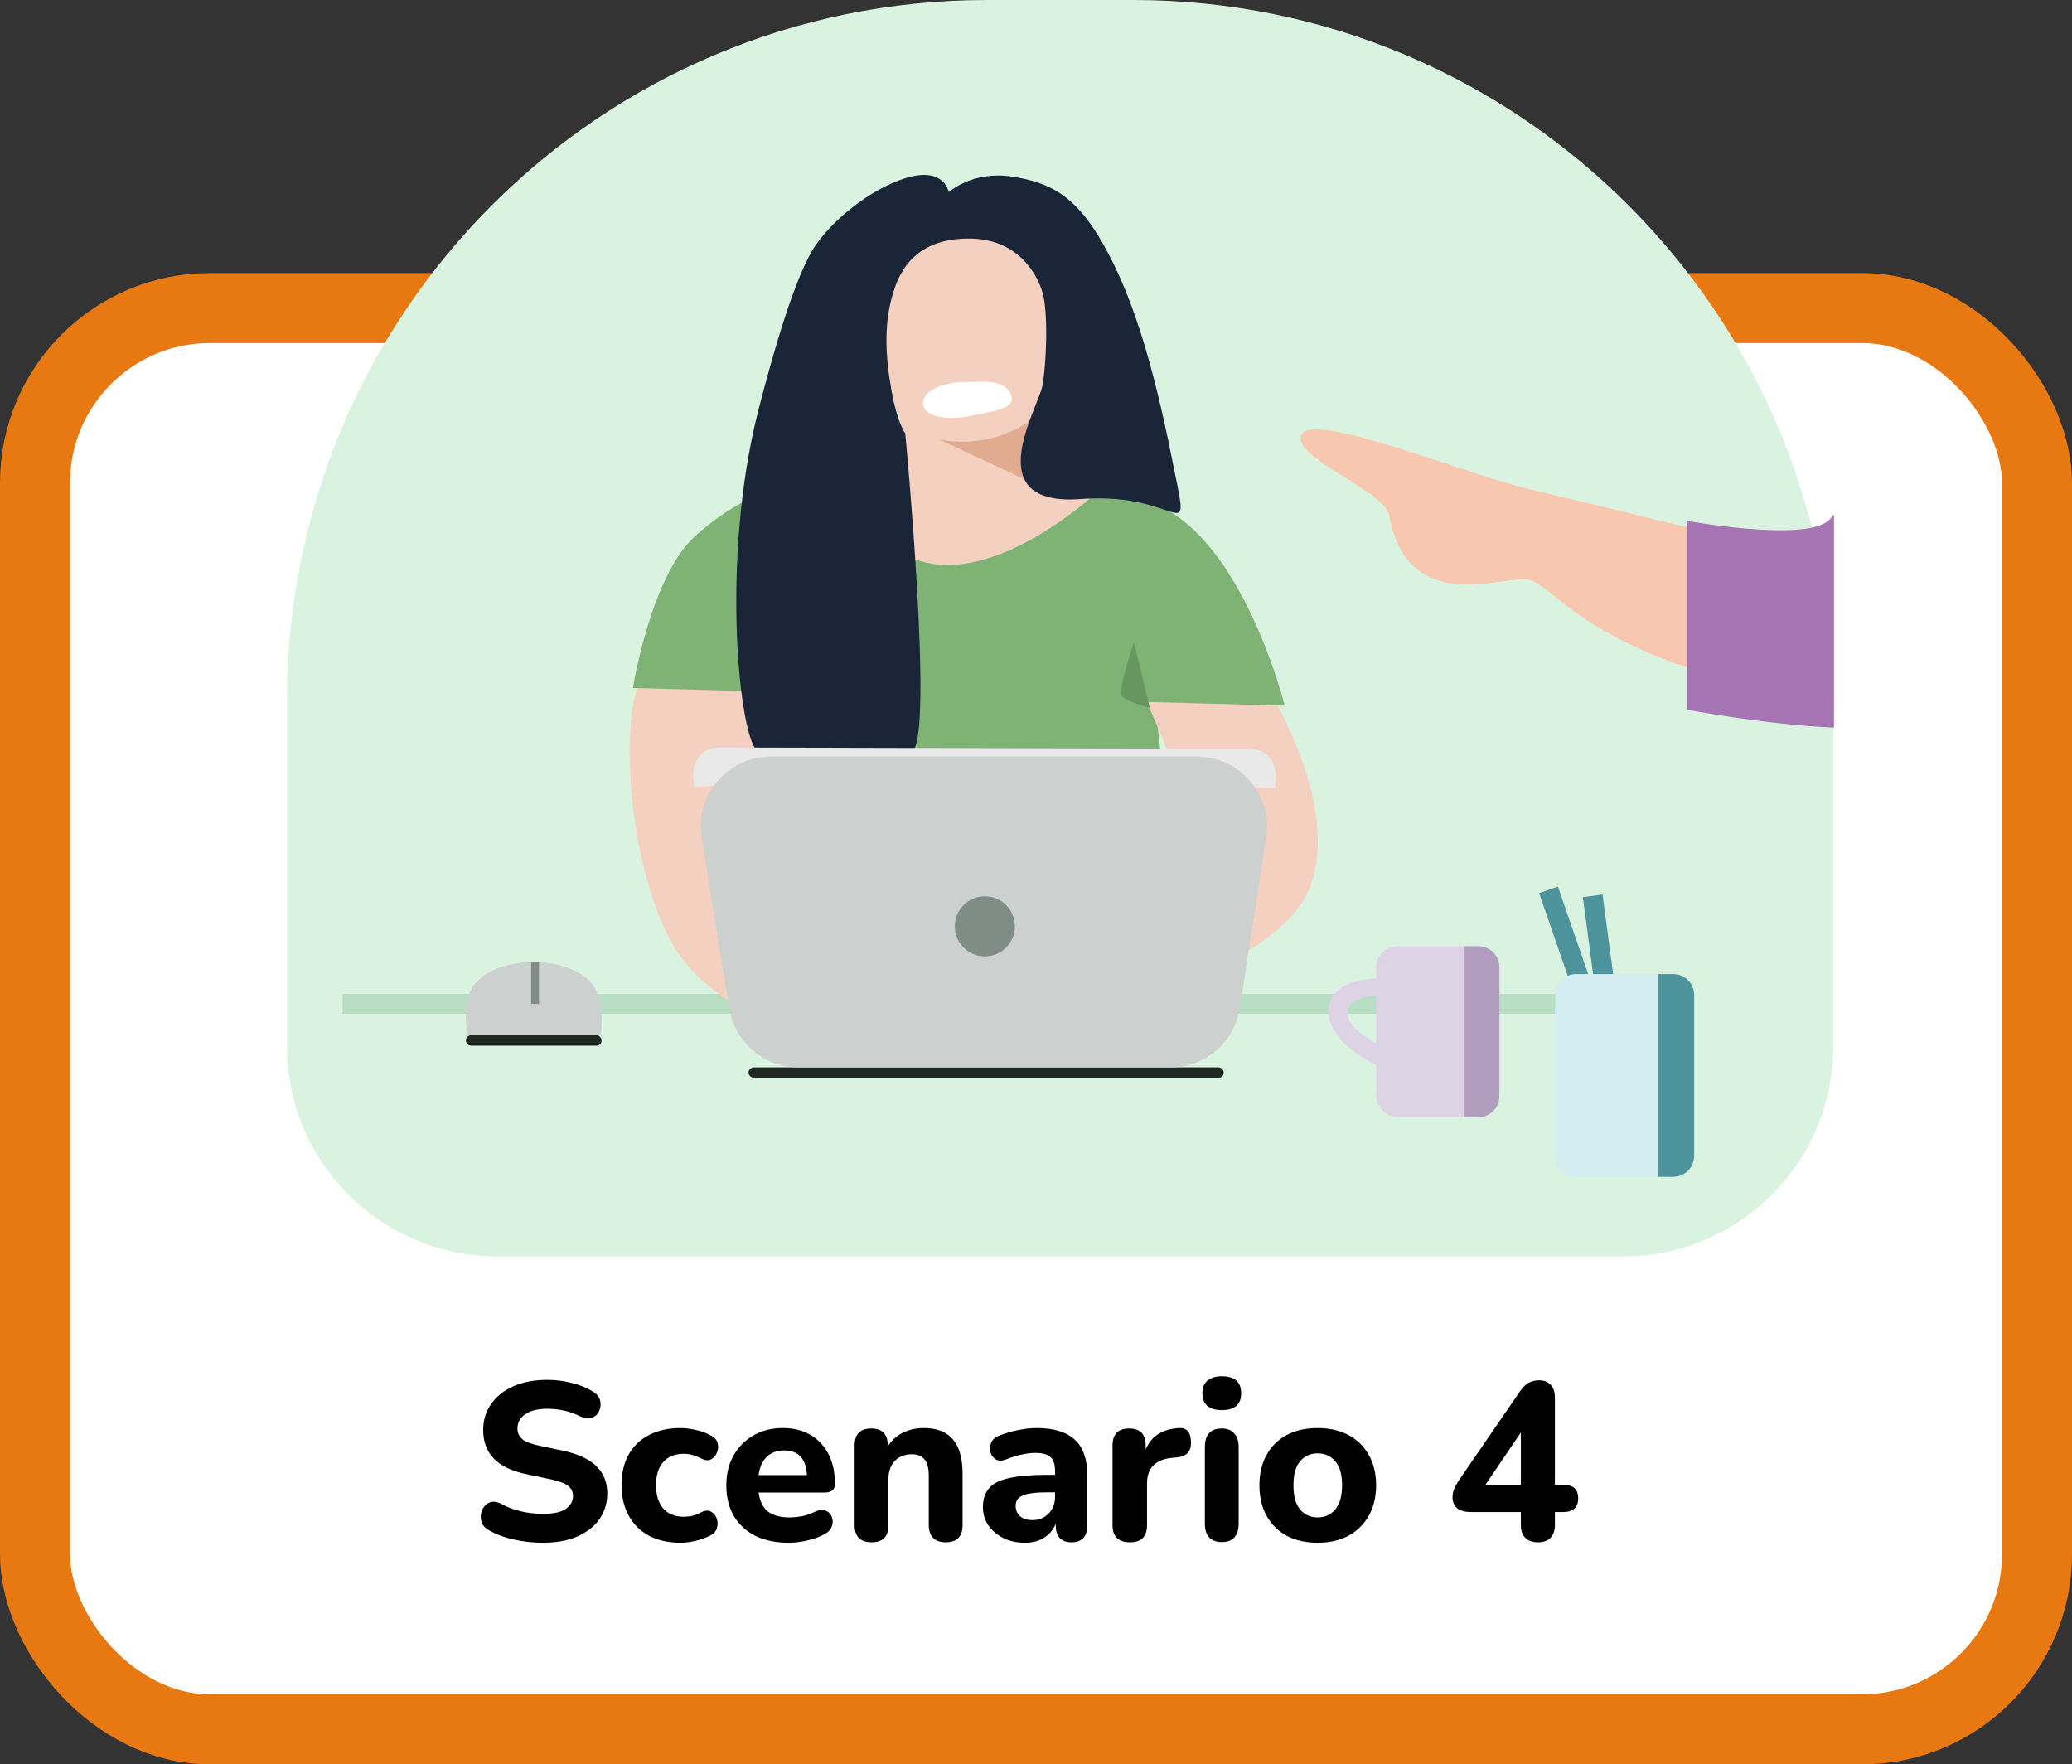 <svg width="296" height="252" viewBox="0 0 296 252" fill="none" xmlns="http://www.w3.org/2000/svg">
<rect x="0" y="0" width="296" height="252" fill="#333333" stroke="none"/>
<rect x="5" y="44" width="286" height="203" rx="25" fill="white" stroke="#E87912" stroke-width="10"/>
<path d="M77.539 220.352C76.174 220.352 74.808 220.203 73.443 219.904C72.078 219.605 70.894 219.168 69.891 218.592C69.294 218.272 68.921 217.845 68.771 217.312C68.622 216.757 68.654 216.224 68.867 215.712C69.081 215.2 69.422 214.837 69.891 214.624C70.361 214.411 70.926 214.464 71.587 214.784C72.441 215.275 73.39 215.637 74.435 215.872C75.481 216.107 76.515 216.224 77.539 216.224C79.075 216.224 80.174 215.989 80.835 215.52C81.518 215.029 81.859 214.421 81.859 213.696C81.859 213.077 81.624 212.587 81.155 212.224C80.686 211.861 79.865 211.552 78.691 211.296L75.075 210.528C71.043 209.675 69.027 207.584 69.027 204.256C69.027 202.827 69.411 201.579 70.179 200.512C70.947 199.424 72.014 198.581 73.379 197.984C74.766 197.387 76.366 197.088 78.179 197.088C79.374 197.088 80.547 197.237 81.699 197.536C82.851 197.813 83.865 198.229 84.739 198.784C85.272 199.104 85.603 199.52 85.731 200.032C85.859 200.544 85.817 201.035 85.603 201.504C85.411 201.973 85.07 202.304 84.579 202.496C84.11 202.688 83.523 202.613 82.819 202.272C82.115 201.909 81.368 201.643 80.579 201.472C79.79 201.301 78.979 201.216 78.147 201.216C76.803 201.216 75.758 201.483 75.011 202.016C74.286 202.528 73.923 203.2 73.923 204.032C73.923 204.651 74.147 205.152 74.595 205.536C75.043 205.92 75.822 206.229 76.931 206.464L80.547 207.232C84.686 208.128 86.755 210.155 86.755 213.312C86.755 214.72 86.371 215.957 85.603 217.024C84.856 218.069 83.79 218.891 82.403 219.488C81.038 220.064 79.416 220.352 77.539 220.352ZM97.207 220.352C95.501 220.352 94.007 220.021 92.727 219.36C91.469 218.677 90.498 217.717 89.815 216.48C89.132 215.243 88.791 213.781 88.791 212.096C88.791 210.411 89.132 208.96 89.815 207.744C90.498 206.528 91.469 205.6 92.727 204.96C94.007 204.299 95.501 203.968 97.207 203.968C97.868 203.968 98.573 204.053 99.319 204.224C100.087 204.373 100.823 204.64 101.527 205.024C102.06 205.28 102.391 205.643 102.519 206.112C102.647 206.56 102.615 207.008 102.423 207.456C102.252 207.904 101.964 208.235 101.559 208.448C101.175 208.64 100.716 208.597 100.183 208.32C99.33 207.872 98.498 207.648 97.687 207.648C96.428 207.648 95.447 208.043 94.743 208.832C94.061 209.6 93.719 210.699 93.719 212.128C93.719 213.536 94.061 214.645 94.743 215.456C95.447 216.245 96.428 216.64 97.687 216.64C98.071 216.64 98.477 216.597 98.903 216.512C99.33 216.405 99.757 216.235 100.183 216C100.716 215.723 101.175 215.691 101.559 215.904C101.964 216.117 102.242 216.448 102.391 216.896C102.54 217.323 102.551 217.771 102.423 218.24C102.295 218.709 101.975 219.072 101.463 219.328C100.738 219.691 100.012 219.947 99.287 220.096C98.562 220.267 97.868 220.352 97.207 220.352ZM112.688 220.352C110.832 220.352 109.232 220.021 107.888 219.36C106.565 218.677 105.541 217.728 104.816 216.512C104.112 215.275 103.76 213.824 103.76 212.16C103.76 210.539 104.101 209.12 104.784 207.904C105.488 206.667 106.437 205.707 107.632 205.024C108.848 204.32 110.245 203.968 111.824 203.968C114.107 203.968 115.92 204.693 117.264 206.144C118.608 207.573 119.28 209.515 119.28 211.968C119.28 212.779 118.779 213.184 117.776 213.184H108.368C108.539 214.421 108.987 215.328 109.712 215.904C110.459 216.459 111.483 216.736 112.784 216.736C113.296 216.736 113.872 216.683 114.512 216.576C115.173 216.448 115.803 216.235 116.4 215.936C117.019 215.637 117.541 215.584 117.968 215.776C118.395 215.947 118.683 216.245 118.832 216.672C119.003 217.099 119.003 217.547 118.832 218.016C118.683 218.464 118.331 218.837 117.776 219.136C117.029 219.541 116.197 219.84 115.28 220.032C114.384 220.245 113.52 220.352 112.688 220.352ZM112.016 207.168C110.992 207.168 110.16 207.477 109.52 208.096C108.901 208.715 108.517 209.579 108.368 210.688H115.28C115.152 208.341 114.064 207.168 112.016 207.168ZM124.522 220.288C122.901 220.288 122.09 219.467 122.09 217.824V206.464C122.09 204.843 122.88 204.032 124.458 204.032C126.037 204.032 126.826 204.843 126.826 206.464V206.592C127.36 205.739 128.074 205.088 128.97 204.64C129.866 204.192 130.869 203.968 131.978 203.968C133.834 203.968 135.221 204.512 136.138 205.6C137.056 206.667 137.514 208.32 137.514 210.56V217.824C137.514 219.467 136.704 220.288 135.082 220.288C134.314 220.288 133.717 220.075 133.29 219.648C132.885 219.221 132.682 218.613 132.682 217.824V210.784C132.682 209.696 132.48 208.917 132.074 208.448C131.669 207.957 131.072 207.712 130.282 207.712C129.258 207.712 128.437 208.032 127.818 208.672C127.221 209.312 126.922 210.165 126.922 211.232V217.824C126.922 219.467 126.122 220.288 124.522 220.288ZM146.434 220.352C145.26 220.352 144.226 220.128 143.33 219.68C142.434 219.232 141.719 218.624 141.186 217.856C140.674 217.088 140.418 216.224 140.418 215.264C140.418 214.133 140.716 213.227 141.314 212.544C141.911 211.861 142.882 211.381 144.226 211.104C145.57 210.805 147.351 210.656 149.57 210.656H150.722V210.112C150.722 209.173 150.508 208.512 150.082 208.128C149.655 207.723 148.93 207.52 147.906 207.52C147.33 207.52 146.7 207.595 146.018 207.744C145.335 207.872 144.599 208.096 143.81 208.416C143.212 208.672 142.711 208.693 142.306 208.48C141.9 208.245 141.634 207.904 141.506 207.456C141.378 206.987 141.41 206.517 141.602 206.048C141.815 205.579 142.22 205.237 142.818 205.024C143.82 204.64 144.759 204.373 145.634 204.224C146.53 204.053 147.351 203.968 148.098 203.968C150.53 203.968 152.343 204.523 153.538 205.632C154.732 206.72 155.33 208.416 155.33 210.72V217.824C155.33 219.467 154.583 220.288 153.09 220.288C151.575 220.288 150.818 219.467 150.818 217.824V217.632C150.498 218.464 149.954 219.125 149.186 219.616C148.439 220.107 147.522 220.352 146.434 220.352ZM147.522 217.12C148.418 217.12 149.175 216.811 149.794 216.192C150.412 215.573 150.722 214.773 150.722 213.792V213.152H149.602C147.959 213.152 146.796 213.301 146.114 213.6C145.431 213.877 145.09 214.368 145.09 215.072C145.09 215.669 145.292 216.16 145.698 216.544C146.124 216.928 146.732 217.12 147.522 217.12ZM161.43 220.288C159.766 220.288 158.934 219.467 158.934 217.824V206.464C158.934 204.843 159.723 204.032 161.302 204.032C162.881 204.032 163.67 204.843 163.67 206.464V207.04C164.438 205.141 166.027 204.117 168.438 203.968C168.971 203.925 169.377 204.064 169.654 204.384C169.953 204.683 170.113 205.184 170.134 205.888C170.177 206.549 170.038 207.072 169.718 207.456C169.419 207.84 168.907 208.075 168.182 208.16L167.446 208.224C165.057 208.459 163.862 209.675 163.862 211.872V217.824C163.862 219.467 163.051 220.288 161.43 220.288ZM174.554 201.408C173.658 201.408 172.964 201.205 172.474 200.8C172.004 200.373 171.77 199.776 171.77 199.008C171.77 198.219 172.004 197.621 172.474 197.216C172.964 196.789 173.658 196.576 174.554 196.576C176.388 196.576 177.306 197.387 177.306 199.008C177.306 200.608 176.388 201.408 174.554 201.408ZM174.554 220.256C173.764 220.256 173.156 220.032 172.73 219.584C172.324 219.115 172.122 218.464 172.122 217.632V206.688C172.122 204.917 172.932 204.032 174.554 204.032C175.322 204.032 175.908 204.267 176.314 204.736C176.74 205.184 176.954 205.835 176.954 206.688V217.632C176.954 218.464 176.751 219.115 176.346 219.584C175.94 220.032 175.343 220.256 174.554 220.256ZM188.236 220.352C186.551 220.352 185.079 220.021 183.82 219.36C182.583 218.677 181.623 217.728 180.94 216.512C180.257 215.275 179.916 213.813 179.916 212.128C179.916 210.464 180.257 209.024 180.94 207.808C181.623 206.571 182.583 205.621 183.82 204.96C185.079 204.299 186.551 203.968 188.236 203.968C189.921 203.968 191.383 204.299 192.62 204.96C193.879 205.621 194.849 206.571 195.532 207.808C196.236 209.024 196.588 210.464 196.588 212.128C196.588 213.813 196.236 215.275 195.532 216.512C194.849 217.728 193.879 218.677 192.62 219.36C191.383 220.021 189.921 220.352 188.236 220.352ZM188.236 216.736C189.26 216.736 190.092 216.363 190.732 215.616C191.393 214.869 191.724 213.707 191.724 212.128C191.724 210.571 191.393 209.429 190.732 208.704C190.092 207.957 189.26 207.584 188.236 207.584C187.212 207.584 186.38 207.957 185.74 208.704C185.1 209.429 184.78 210.571 184.78 212.128C184.78 213.707 185.1 214.869 185.74 215.616C186.38 216.363 187.212 216.736 188.236 216.736ZM219.729 220.288C218.94 220.288 218.332 220.075 217.905 219.648C217.479 219.221 217.265 218.603 217.265 217.792V215.968H210.097C209.308 215.968 208.679 215.797 208.209 215.456C207.74 215.093 207.505 214.549 207.505 213.824C207.505 213.397 207.601 212.971 207.793 212.544C207.985 212.096 208.327 211.531 208.817 210.848L217.105 198.784C217.468 198.229 217.863 197.824 218.289 197.568C218.737 197.291 219.26 197.152 219.857 197.152C220.561 197.152 221.116 197.365 221.521 197.792C221.927 198.197 222.129 198.816 222.129 199.648V212.064H223.313C224.743 212.064 225.457 212.715 225.457 214.016C225.457 215.317 224.743 215.968 223.313 215.968H222.129V217.792C222.129 218.603 221.916 219.221 221.489 219.648C221.084 220.075 220.497 220.288 219.729 220.288ZM217.265 212.064V204.608L212.209 212.064H217.265Z" fill="black"/>
<path d="M41 100C41 44.772 85.772 0 141 0H161.897C217.125 0 261.897 44.772 261.897 100V149.443C261.897 166.012 248.465 179.443 231.897 179.443H71C54.431 179.443 41 166.012 41 149.443V100Z" fill="#DAF3E1"/>
<rect x="48.95" y="141.965" width="177.172" height="2.839" fill="#B7DEC2"/>
<path d="M110.124 70.7C107.564 71.616 106.072 72.08 103.739 73.476C94.343 79.096 90.608 98.247 90.608 98.247L182.264 102.422C182.264 102.422 179.984 90.595 175.894 84.311C172.353 78.871 169.972 75.435 164.166 72.533C159.905 70.403 156.97 70.629 152.282 69.779C144.17 68.308 131.268 67.76 131.268 67.76C131.268 67.76 117.974 67.892 110.124 70.7Z" fill="#F3D0BF"/>
<path d="M113.071 127.154C114.205 130.465 117.324 131.669 117.324 131.669L162.552 133.191C162.552 133.191 166.086 131.067 166.937 127.154C167.788 123.241 164.953 100.064 164.953 100.064L113.071 98.258C113.071 98.258 111.938 123.843 113.071 127.154Z" fill="#7EB375"/>
<path d="M109.415 99.583C113.783 104.442 115.991 115.752 115.991 115.752C115.991 115.752 120.393 130.812 121.753 136.391C123.113 141.97 127.638 151.272 129.018 152.185C129.018 152.185 103.335 147.925 96.082 134.865C88.829 121.806 88.628 98.585 92.312 96.419C96.484 93.966 106.211 96.02 109.415 99.583Z" fill="#F3D0BF"/>
<path d="M126.523 44.599L126.635 43.824C126.825 42.514 127.209 41.239 127.775 40.042L127.987 39.595C128.867 37.734 130.232 36.143 131.937 34.989C133.674 33.815 135.699 33.137 137.793 33.031L138.432 32.998C140.095 32.913 141.752 33.246 143.253 33.966C144.847 34.731 146.21 35.906 147.2 37.37L147.573 37.922C148.673 39.547 149.372 41.41 149.613 43.357L149.794 44.812C149.915 45.789 149.958 46.774 149.923 47.757L149.769 52.056C149.674 54.689 148.998 57.268 147.789 59.608L147.24 66.56C147.127 67.997 146.868 69.419 146.468 70.804L145.856 72.925C145.628 73.715 145.275 74.463 144.81 75.141C141.819 79.502 135.42 79.611 132.282 75.353L131.9 74.835C131.14 73.803 130.634 72.606 130.423 71.342L129.892 68.153L128.431 59.182C127.918 58.598 127.59 57.876 127.486 57.106L126.496 49.707C126.269 48.011 126.278 46.292 126.523 44.599Z" fill="#F3D0BF"/>
<path d="M134.448 62.812L134.152 62.757L146.933 68.721L147.785 59.633C143.987 62.526 139.143 63.681 134.448 62.812Z" fill="#E1AB91"/>
<path d="M163.208 99.09L181.1 98.238C181.1 98.238 192.351 116.237 186.655 127.767C180.878 139.462 149.744 147.074 149.744 147.074C160.537 132.874 162.803 136.004 168.768 124.644C172.6 117.344 163.208 99.09 163.208 99.09Z" fill="#F3D0BF"/>
<path d="M183.532 100.793C183.532 100.793 177.466 76.439 164.54 71.852C161.705 70.846 160.28 70.425 156.588 70.425C153.748 72.981 143.469 81.398 134.152 80.656C126.86 80.076 115.408 70.943 114.272 69.572C109.727 70.141 106.035 70.709 99.503 76.389C92.971 82.07 90.415 98.265 90.415 98.265L183.532 100.793Z" fill="#7EB375"/>
<path d="M137.86 54.563C135.466 54.563 132.159 55.407 131.875 57.394C131.614 59.224 134.452 60.243 138.712 59.392C142.972 58.539 145.22 58.237 144.368 56.259C143.421 54.059 140.254 54.563 137.86 54.563Z" fill="white"/>
<path d="M157.669 34.99C153.747 28.006 150.105 26.05 144.502 25.212C138.899 24.374 135.537 27.447 135.537 27.447C135.537 27.447 134.977 24.095 130.215 25.212C125.452 26.33 119.501 30.73 116.543 34.99C113.586 39.25 110.335 50.829 108.363 58.497C102.759 80.287 105.741 106.494 108.363 107.346C109.628 107.757 117.111 106.778 118.531 106.778C120.519 106.778 128.494 107.934 130.215 107.346C133.54 106.21 129.323 61.905 129.323 61.905C129.323 61.905 128.187 60.485 127.335 55.657C126.483 50.829 126.137 45.747 127.903 40.889C129.039 37.765 131.595 34.073 138.412 34.073C145.228 34.073 148.068 38.901 148.92 41.741C149.772 44.581 149.488 51.965 148.92 55.089C148.352 58.213 139.548 72.413 154.437 71.277C169.327 70.141 170.22 79.513 167.38 65.313C164.54 51.113 161.591 41.974 157.669 34.99Z" fill="#1B2538"/>
<path d="M161.985 91.725L164.257 101.097C164.257 101.097 160.849 100.245 160.281 99.393C159.713 98.541 161.985 91.725 161.985 91.725Z" fill="#66975E"/>
<path d="M152.614 114.433C158.01 114.717 163.69 111.028 165.11 110.177C166.53 109.326 167.665 121.545 166.814 122.674C165.962 123.803 147.218 114.15 152.614 114.433Z" fill="#66975E"/>
<rect x="106.933" y="152.455" width="67.887" height="1.492" rx="0.746" fill="#202823"/>
<path d="M102.803 106.763L179.367 106.949V109.56L99.193 112.358C99.193 112.358 98.564 110.307 99.624 108.442C100.683 106.576 102.803 106.763 102.803 106.763Z" fill="#E8E9E8"/>
<path d="M178.485 106.954L101.92 107.141V109.752L182.094 112.549C182.094 112.549 182.723 110.498 181.663 108.633C180.604 106.768 178.485 106.954 178.485 106.954Z" fill="#E8E9E8"/>
<path d="M100.238 119.672C99.25 113.589 103.946 108.068 110.109 108.068H170.994C177.123 108.068 181.81 113.533 180.877 119.591L177.119 143.979C176.367 148.856 172.17 152.456 167.235 152.456H114.07C109.166 152.456 104.986 148.9 104.199 144.059L100.238 119.672Z" fill="#CCD0CE"/>
<circle cx="140.69" cy="132.307" r="4.29" fill="#808C86"/>
<rect x="66.554" y="147.867" width="19.396" height="1.492" rx="0.746" fill="#202823"/>
<path d="M68.068 140.248C71.562 136.48 80.834 136.48 84.328 140.248C86.631 142.732 85.806 147.866 85.806 147.866H66.774C66.774 147.866 65.764 142.732 68.068 140.248Z" fill="#CCD0CE"/>
<rect x="75.879" y="137.422" width="1.119" height="5.968" fill="#808C86"/>
<rect x="196.593" y="135.15" width="17.604" height="24.418" rx="3" fill="#DDD3E4"/>
<path d="M200.002 153.666C200.002 153.666 189.633 150.129 189.781 144.296C189.92 138.822 199.341 139.754 199.341 139.754L199.341 142.309C199.341 142.309 192.527 141.392 192.527 144.799C192.527 147.858 200.002 150.543 200.002 150.543L200.002 153.666Z" fill="#DDD3E4"/>
<path d="M209.086 135.15H211.197C212.854 135.15 214.197 136.494 214.197 138.15V156.568C214.197 158.225 212.854 159.568 211.197 159.568H209.086V135.15Z" fill="#B19EBE"/>
<rect x="219.875" y="127.561" width="2.839" height="32.936" transform="rotate(-19.071 219.875 127.561)" fill="#4C939B"/>
<rect x="226.121" y="128.143" width="2.839" height="32.936" transform="rotate(-7.596 226.121 128.143)" fill="#4C939B"/>
<rect x="222.146" y="139.125" width="19.875" height="28.961" rx="3" fill="#D4EDF0"/>
<path d="M236.911 139.125H239.022C240.679 139.125 242.022 140.468 242.022 142.125V165.086C242.022 166.743 240.679 168.086 239.022 168.086H236.911V139.125Z" fill="#4C939B"/>
<path fill-rule="evenodd" clip-rule="evenodd" d="M262 75.8C258.978 78.224 256.537 79.192 256.537 79.192C256.537 79.192 231.137 72.809 218.612 69.911C215.837 69.269 211.671 67.895 207.232 66.43C197.859 63.336 187.268 59.841 185.983 61.993C184.96 63.707 188.491 65.92 192.057 68.153C195.09 70.053 198.147 71.968 198.448 73.605C200.528 84.917 209.146 83.772 214.65 83.041C216.385 82.811 217.81 82.622 218.624 82.876C219.534 83.162 220.566 83.978 222.008 85.119C225.942 88.23 232.928 93.757 248.838 97.507C254.019 98.728 258.33 99.606 262 99.99V75.8Z" fill="#F8C7AF"/>
<path fill-rule="evenodd" clip-rule="evenodd" d="M262 73.473C261.715 73.84 261.43 74.148 261.148 74.39C257.606 77.422 240.989 74.39 240.989 74.39V101.363C240.989 101.363 251.769 103.447 262 103.93V73.473Z" fill="#A575B3"/>
</svg>
